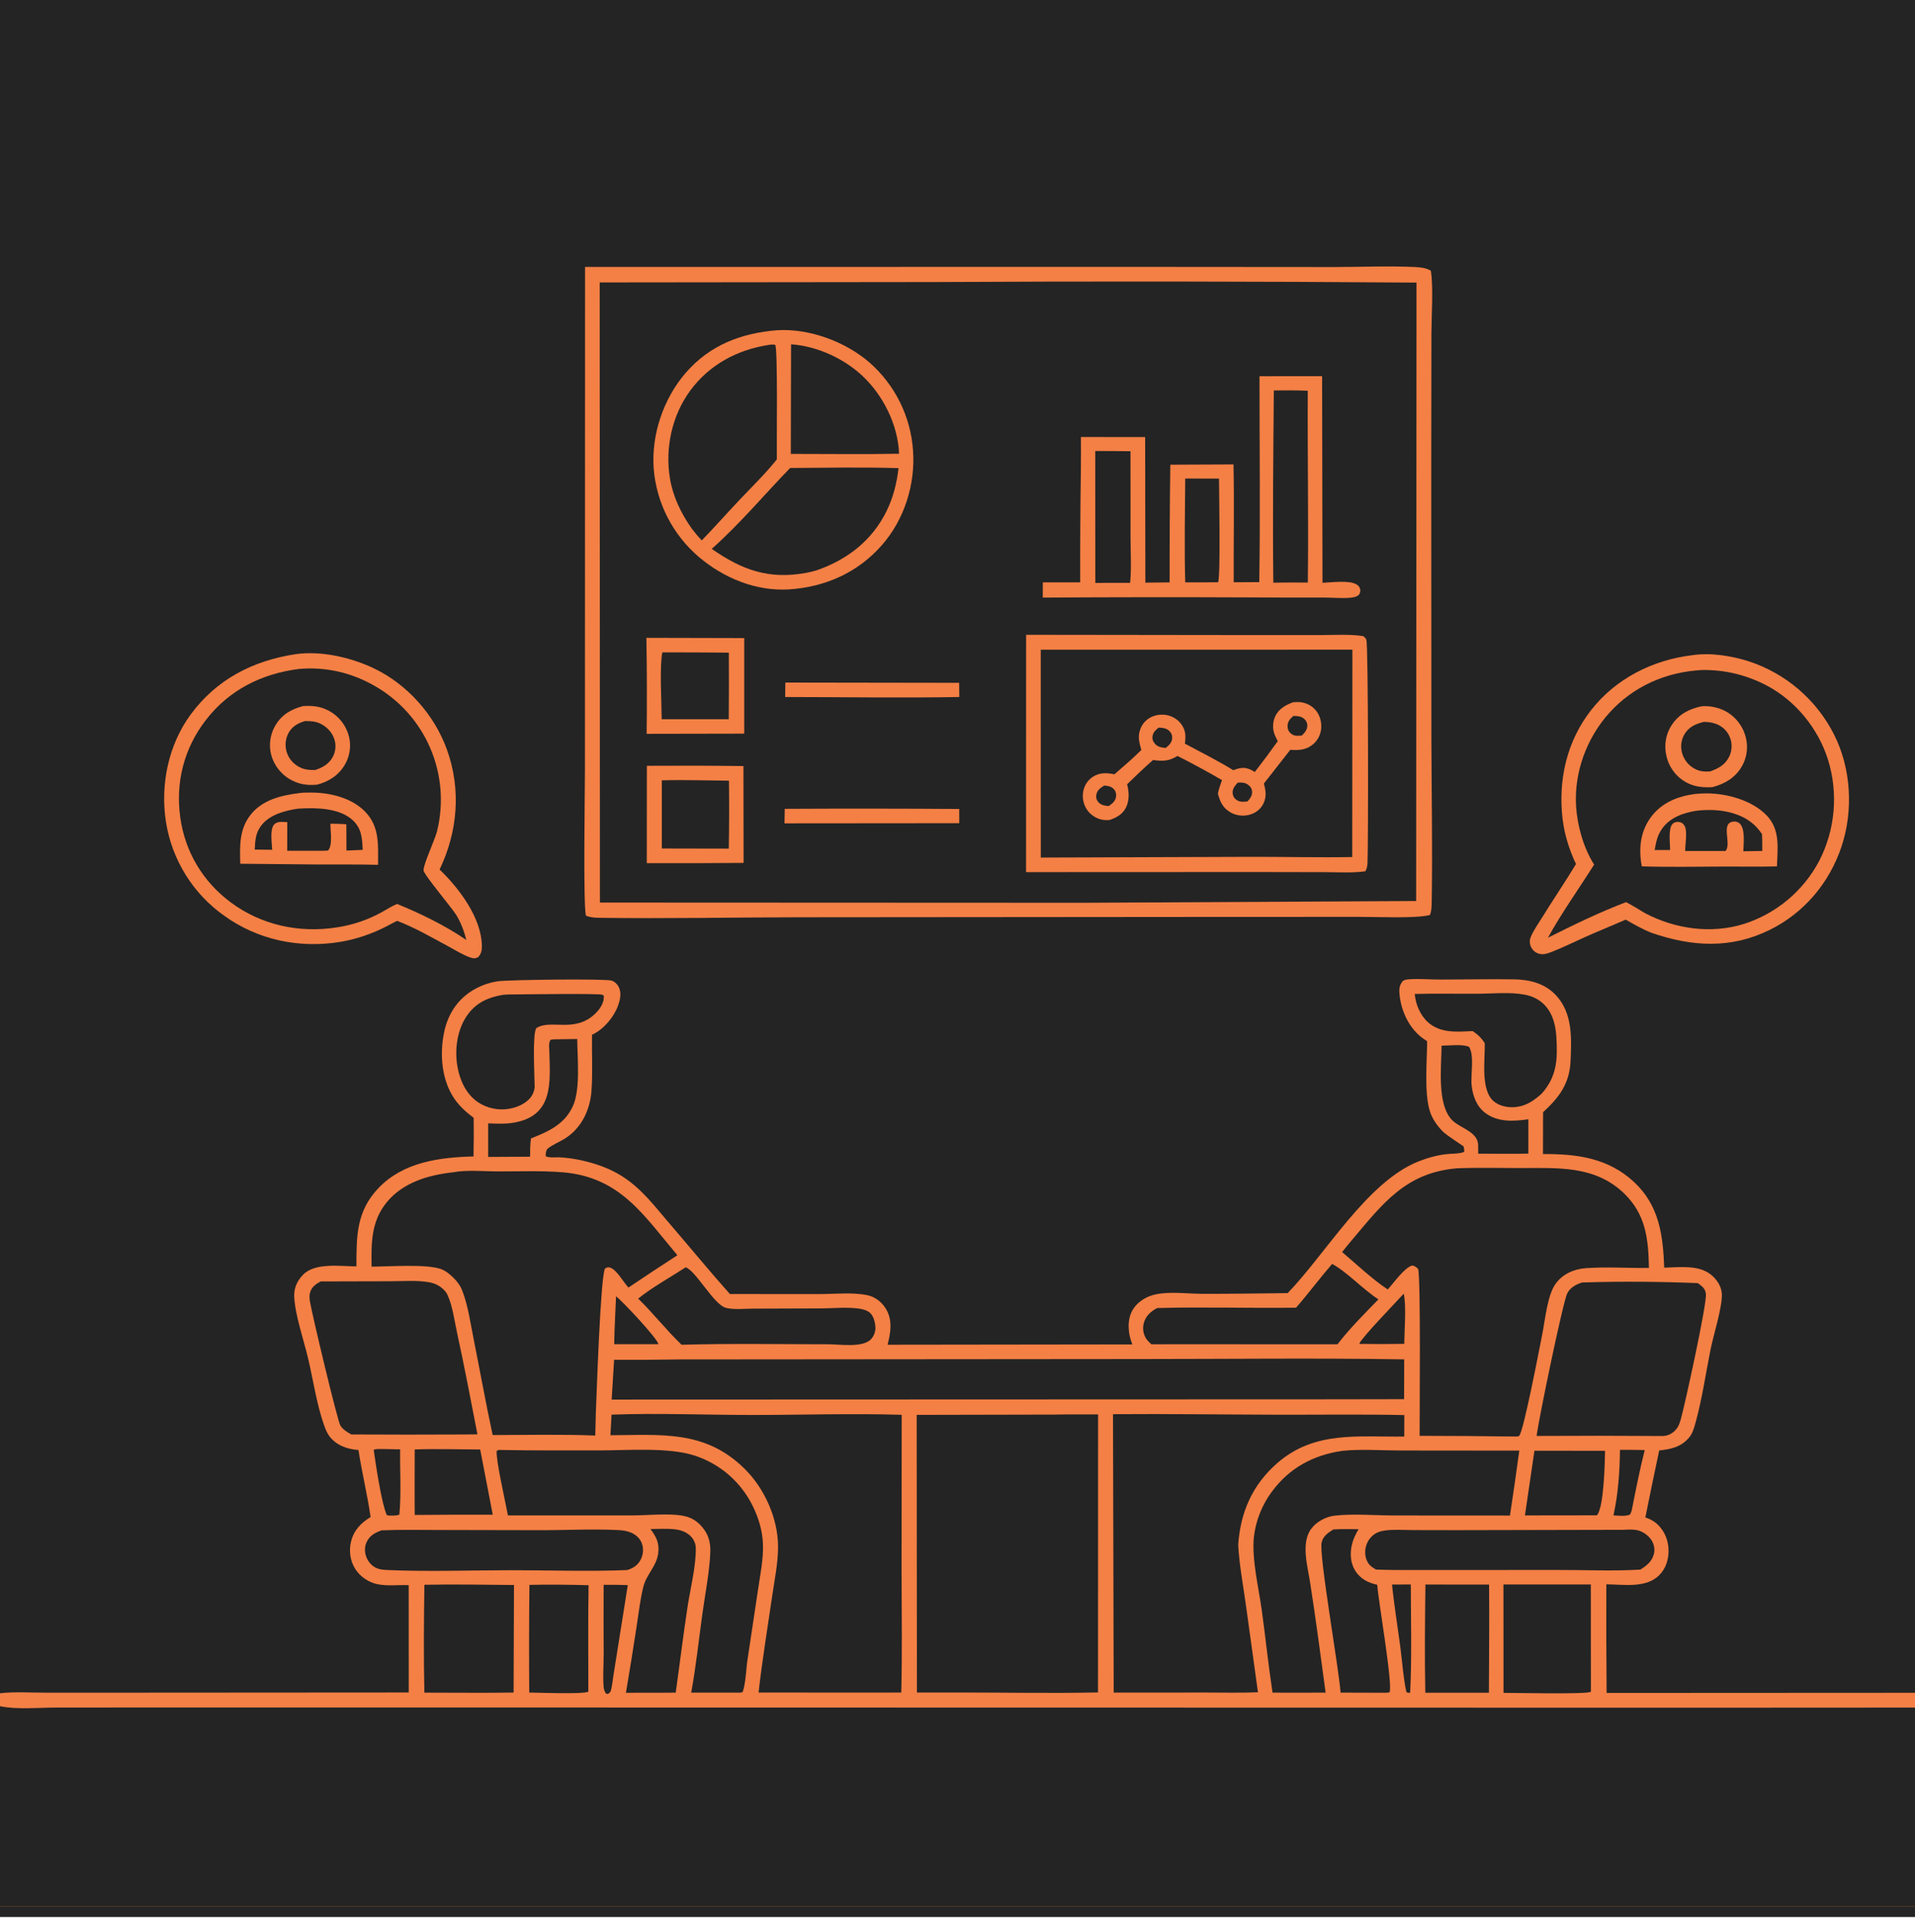 <svg width="115" height="116" viewBox="0 0 115 116" fill="none" xmlns="http://www.w3.org/2000/svg">
<g clip-path="url(#clip0_2_11008)">
<rect width="115" height="115.112" fill="#242424"/>
<path d="M101.633 39.342C102.723 39.178 103.981 39.381 105.021 39.712C105.158 39.757 105.295 39.805 105.429 39.857C105.564 39.909 105.698 39.964 105.83 40.022C105.962 40.08 106.093 40.141 106.222 40.206C106.352 40.271 106.479 40.338 106.605 40.409C106.731 40.48 106.855 40.554 106.977 40.631C107.099 40.708 107.22 40.788 107.338 40.871C107.456 40.954 107.572 41.04 107.686 41.129C107.801 41.218 107.912 41.309 108.022 41.403C108.131 41.497 108.239 41.594 108.343 41.694C108.448 41.793 108.55 41.895 108.65 42C108.75 42.104 108.847 42.211 108.941 42.32C109.036 42.43 109.128 42.541 109.217 42.655C109.306 42.769 109.392 42.885 109.475 43.003C109.558 43.121 109.638 43.241 109.716 43.363C109.793 43.485 109.867 43.609 109.939 43.735C110.01 43.86 110.078 43.988 110.143 44.117C111.166 46.138 111.303 48.669 110.594 50.813C109.87 53.001 108.35 54.815 106.275 55.838C103.922 56.997 101.592 56.846 99.175 56.013C98.634 55.798 98.13 55.509 97.626 55.221C96.832 55.571 96.025 55.895 95.232 56.248C94.541 56.555 93.854 56.9 93.149 57.173C92.861 57.284 92.581 57.364 92.29 57.22C92.265 57.208 92.242 57.194 92.219 57.179C92.196 57.165 92.174 57.149 92.153 57.132C92.132 57.115 92.112 57.097 92.092 57.078C92.073 57.059 92.055 57.039 92.038 57.018C92.021 56.997 92.005 56.975 91.99 56.952C91.975 56.929 91.962 56.906 91.95 56.881C91.938 56.857 91.927 56.832 91.917 56.807C91.908 56.781 91.9 56.756 91.893 56.729C91.856 56.584 91.858 56.434 91.914 56.294C92.085 55.866 92.388 55.449 92.63 55.057C93.288 53.992 93.995 52.956 94.642 51.883C94.242 51.046 93.949 50.109 93.838 49.186C93.557 46.84 94.089 44.498 95.564 42.623C97.056 40.727 99.265 39.625 101.633 39.342Z" fill="#F48045"/>
<path d="M102.222 40.232C103.584 40.214 104.875 40.527 106.085 41.159C107.825 42.069 109.19 43.749 109.776 45.618C109.815 45.743 109.85 45.869 109.883 45.995C109.916 46.122 109.945 46.249 109.972 46.378C109.998 46.506 110.022 46.634 110.042 46.764C110.062 46.893 110.079 47.023 110.093 47.153C110.107 47.283 110.118 47.413 110.125 47.544C110.133 47.674 110.137 47.805 110.138 47.936C110.139 48.066 110.137 48.197 110.132 48.328C110.127 48.459 110.119 48.589 110.107 48.719C110.096 48.85 110.081 48.98 110.063 49.109C110.045 49.239 110.024 49.368 110 49.497C109.976 49.625 109.949 49.753 109.919 49.88C109.888 50.008 109.855 50.134 109.818 50.26C109.782 50.385 109.742 50.51 109.7 50.634C109.657 50.757 109.612 50.88 109.563 51.001C109.515 51.123 109.463 51.243 109.409 51.362C109.355 51.481 109.297 51.599 109.237 51.715C109.178 51.826 109.117 51.935 109.052 52.043C108.988 52.151 108.921 52.257 108.852 52.362C108.782 52.466 108.71 52.569 108.636 52.67C108.562 52.772 108.485 52.871 108.406 52.968C108.326 53.066 108.245 53.161 108.161 53.255C108.077 53.348 107.991 53.44 107.903 53.529C107.815 53.618 107.725 53.706 107.632 53.791C107.54 53.876 107.445 53.958 107.349 54.039C107.253 54.119 107.154 54.197 107.054 54.273C106.954 54.349 106.852 54.422 106.748 54.493C106.645 54.564 106.539 54.632 106.432 54.698C106.325 54.763 106.217 54.826 106.107 54.887C105.997 54.947 105.885 55.005 105.772 55.06C105.66 55.115 105.545 55.167 105.43 55.217C105.315 55.267 105.198 55.313 105.081 55.358C104.963 55.401 104.844 55.443 104.725 55.481C102.754 56.093 100.604 55.786 98.795 54.838C98.417 54.608 98.041 54.377 97.65 54.171C96.063 54.774 94.475 55.546 92.959 56.307C93.726 54.894 94.854 53.311 95.73 51.917C95.093 50.907 94.723 49.605 94.648 48.417C94.52 46.383 95.282 44.314 96.642 42.806C98.093 41.198 100.078 40.34 102.222 40.232Z" fill="#242424"/>
<path d="M102.207 42.407C102.677 42.374 103.206 42.485 103.621 42.706C103.657 42.726 103.693 42.746 103.729 42.768C103.764 42.79 103.799 42.812 103.833 42.835C103.868 42.859 103.901 42.883 103.934 42.908C103.967 42.933 104 42.959 104.032 42.986C104.063 43.013 104.094 43.04 104.125 43.069C104.155 43.097 104.185 43.126 104.214 43.156C104.243 43.185 104.271 43.216 104.298 43.247C104.326 43.279 104.352 43.31 104.378 43.343C104.404 43.376 104.429 43.409 104.453 43.443C104.477 43.476 104.5 43.511 104.522 43.546C104.545 43.581 104.566 43.616 104.587 43.652C104.607 43.688 104.627 43.725 104.646 43.762C104.664 43.799 104.682 43.837 104.699 43.874C104.716 43.913 104.732 43.951 104.747 43.99C104.761 44.028 104.775 44.068 104.788 44.107C104.801 44.146 104.813 44.186 104.824 44.226C104.835 44.264 104.844 44.302 104.853 44.34C104.861 44.378 104.869 44.416 104.876 44.454C104.883 44.493 104.888 44.531 104.893 44.57C104.898 44.608 104.902 44.647 104.905 44.686C104.908 44.725 104.909 44.764 104.91 44.803C104.911 44.842 104.911 44.881 104.91 44.92C104.909 44.959 104.907 44.998 104.904 45.036C104.901 45.075 104.897 45.114 104.892 45.153C104.887 45.191 104.881 45.23 104.875 45.268C104.868 45.307 104.86 45.345 104.851 45.383C104.842 45.421 104.833 45.458 104.822 45.496C104.811 45.533 104.8 45.571 104.787 45.608C104.775 45.644 104.761 45.681 104.747 45.717C104.733 45.754 104.718 45.789 104.701 45.825C104.685 45.86 104.668 45.895 104.65 45.93C104.632 45.965 104.614 45.999 104.594 46.032C104.2 46.708 103.569 47.077 102.83 47.266C102.225 47.298 101.683 47.243 101.156 46.918C101.122 46.897 101.089 46.875 101.056 46.853C101.023 46.83 100.991 46.807 100.959 46.782C100.928 46.758 100.897 46.733 100.867 46.708C100.836 46.682 100.807 46.655 100.778 46.628C100.749 46.601 100.72 46.573 100.693 46.544C100.665 46.516 100.638 46.486 100.612 46.457C100.586 46.427 100.561 46.396 100.536 46.365C100.511 46.334 100.487 46.302 100.464 46.27C100.441 46.237 100.419 46.204 100.397 46.171C100.376 46.137 100.355 46.103 100.335 46.069C100.315 46.035 100.296 46 100.278 45.964C100.26 45.929 100.243 45.893 100.227 45.857C100.21 45.82 100.195 45.784 100.18 45.747C100.166 45.71 100.152 45.672 100.14 45.635C100.127 45.597 100.115 45.559 100.104 45.521C100.093 45.483 100.084 45.444 100.075 45.405C99.92 44.755 100.027 44.078 100.4 43.52C100.832 42.873 101.466 42.555 102.207 42.407Z" fill="#F48045"/>
<path d="M102.312 43.35C102.571 43.344 102.814 43.38 103.057 43.471C103.436 43.614 103.734 43.896 103.883 44.274C103.902 44.32 103.918 44.367 103.932 44.414C103.945 44.462 103.956 44.51 103.965 44.559C103.973 44.608 103.979 44.657 103.983 44.707C103.986 44.756 103.987 44.806 103.986 44.855C103.984 44.905 103.98 44.954 103.973 45.003C103.966 45.053 103.957 45.101 103.945 45.149C103.933 45.197 103.919 45.245 103.902 45.292C103.885 45.338 103.866 45.384 103.845 45.429C103.601 45.929 103.191 46.145 102.692 46.324C102.392 46.344 102.109 46.33 101.835 46.196C101.452 46.009 101.166 45.691 101.034 45.285C101.018 45.237 101.004 45.188 100.993 45.139C100.982 45.09 100.974 45.04 100.968 44.99C100.962 44.94 100.959 44.89 100.958 44.839C100.957 44.789 100.959 44.739 100.964 44.688C100.969 44.638 100.976 44.588 100.986 44.539C100.996 44.489 101.008 44.44 101.023 44.392C101.038 44.344 101.056 44.297 101.075 44.251C101.095 44.204 101.118 44.159 101.142 44.115C101.404 43.65 101.817 43.473 102.312 43.35Z" fill="#242424"/>
<path d="M101.772 47.678C102.012 47.654 102.249 47.639 102.489 47.64C103.727 47.646 105.235 48.06 106.111 48.984C106.917 49.834 106.746 50.953 106.71 52.025C105.674 52.052 104.633 52.033 103.596 52.034C101.931 52.039 100.258 52.076 98.595 52.023C98.588 51.989 98.581 51.955 98.576 51.921C98.403 50.908 98.517 49.904 99.15 49.056C99.792 48.196 100.743 47.819 101.772 47.678Z" fill="#F48045"/>
<path d="M101.89 48.681C102.509 48.615 103.14 48.617 103.75 48.751C104.61 48.94 105.325 49.339 105.812 50.09C105.832 50.424 105.825 50.763 105.829 51.098L104.692 51.118C104.699 50.674 104.816 49.814 104.492 49.468C104.394 49.364 104.264 49.323 104.125 49.332C103.284 49.386 104.005 50.647 103.626 51.099L101.199 51.099C101.195 50.723 101.347 49.895 101.162 49.59C101.084 49.462 100.998 49.387 100.847 49.361C100.711 49.337 100.553 49.368 100.451 49.464C100.164 49.734 100.294 50.666 100.296 51.04L99.365 51.043C99.449 50.571 99.53 50.155 99.816 49.755C100.303 49.075 101.1 48.805 101.89 48.681Z" fill="#242424"/>
<path d="M17.753 39.281C19.275 39.066 21.049 39.469 22.423 40.119C24.451 41.079 26.093 42.923 26.847 45.032C27.7 47.419 27.485 49.947 26.399 52.213C27.563 53.33 28.906 55.099 28.937 56.782C28.942 57.071 28.905 57.273 28.705 57.485C28.512 57.559 28.445 57.563 28.248 57.496C27.791 57.34 27.349 57.057 26.924 56.828C25.918 56.285 24.924 55.708 23.854 55.296C23.645 55.388 23.442 55.506 23.239 55.611C22.345 56.072 21.413 56.397 20.419 56.56C17.979 56.961 15.492 56.444 13.474 54.995C13.358 54.913 13.245 54.828 13.133 54.741C13.021 54.654 12.912 54.564 12.805 54.471C12.697 54.378 12.593 54.283 12.49 54.185C12.388 54.087 12.288 53.986 12.19 53.883C12.093 53.78 11.998 53.674 11.906 53.567C11.814 53.459 11.725 53.349 11.638 53.237C11.551 53.124 11.467 53.01 11.386 52.894C11.306 52.777 11.228 52.659 11.152 52.538C11.078 52.418 11.006 52.296 10.937 52.172C10.868 52.048 10.802 51.922 10.739 51.795C10.677 51.668 10.617 51.539 10.561 51.409C10.505 51.279 10.452 51.148 10.402 51.015C10.353 50.882 10.306 50.748 10.263 50.613C10.22 50.477 10.181 50.341 10.145 50.204C10.109 50.067 10.076 49.929 10.047 49.791C10.017 49.652 9.992 49.512 9.969 49.372C9.617 47.153 10.1 44.752 11.436 42.925C12.994 40.795 15.179 39.673 17.753 39.281Z" fill="#F48045"/>
<path d="M17.935 40.171C19.56 40.023 21.131 40.39 22.541 41.211C22.632 41.264 22.723 41.319 22.812 41.375C22.901 41.431 22.989 41.49 23.076 41.55C23.163 41.609 23.249 41.671 23.333 41.735C23.418 41.798 23.501 41.863 23.582 41.93C23.664 41.997 23.745 42.065 23.824 42.135C23.903 42.205 23.981 42.277 24.057 42.35C24.133 42.423 24.208 42.498 24.281 42.574C24.354 42.65 24.426 42.727 24.496 42.806C24.566 42.885 24.634 42.966 24.701 43.047C24.768 43.129 24.833 43.212 24.896 43.297C24.96 43.381 25.022 43.467 25.082 43.554C25.142 43.641 25.2 43.729 25.256 43.818C25.313 43.907 25.367 43.998 25.42 44.089C25.473 44.18 25.524 44.273 25.573 44.366C25.622 44.46 25.669 44.554 25.715 44.65C25.76 44.745 25.803 44.841 25.845 44.938C25.886 45.036 25.926 45.134 25.963 45.232C26.001 45.331 26.036 45.431 26.07 45.531C26.103 45.631 26.135 45.732 26.164 45.833C26.193 45.934 26.221 46.036 26.246 46.139C26.271 46.242 26.295 46.344 26.316 46.448C26.337 46.551 26.356 46.655 26.373 46.759C26.39 46.864 26.405 46.968 26.418 47.073C26.43 47.178 26.441 47.283 26.45 47.388C26.458 47.493 26.464 47.599 26.469 47.704C26.473 47.81 26.475 47.915 26.475 48.021C26.475 48.127 26.473 48.232 26.469 48.338C26.465 48.443 26.458 48.549 26.45 48.654C26.441 48.759 26.431 48.864 26.418 48.969C26.405 49.074 26.391 49.178 26.374 49.283C26.357 49.387 26.338 49.491 26.317 49.594C26.296 49.698 26.273 49.801 26.247 49.903C26.112 50.451 25.427 51.878 25.434 52.265C25.437 52.502 27.165 54.551 27.402 54.946C27.694 55.431 27.864 55.901 28.007 56.446C26.76 55.589 25.247 54.848 23.845 54.28C23.533 54.412 23.246 54.589 22.954 54.759C22.741 54.878 22.523 54.987 22.301 55.085C22.078 55.184 21.851 55.273 21.62 55.351C21.39 55.429 21.156 55.496 20.919 55.553C20.682 55.61 20.443 55.656 20.202 55.691C17.955 56.041 15.682 55.546 13.85 54.181C12.183 52.938 11.115 51.155 10.827 49.098C10.531 46.989 11.043 44.954 12.344 43.26C13.739 41.441 15.686 40.462 17.935 40.171Z" fill="#242424"/>
<path d="M18.184 42.402C18.703 42.363 19.164 42.4 19.642 42.628C19.68 42.645 19.717 42.664 19.754 42.684C19.79 42.704 19.826 42.724 19.862 42.746C19.898 42.768 19.933 42.79 19.967 42.813C20.002 42.837 20.035 42.861 20.069 42.886C20.102 42.911 20.134 42.938 20.166 42.964C20.198 42.991 20.229 43.019 20.26 43.047C20.29 43.076 20.32 43.105 20.349 43.135C20.378 43.165 20.406 43.196 20.433 43.227C20.46 43.258 20.487 43.29 20.513 43.323C20.538 43.356 20.563 43.389 20.587 43.423C20.611 43.458 20.634 43.492 20.656 43.528C20.678 43.563 20.7 43.599 20.72 43.635C20.741 43.671 20.76 43.708 20.778 43.745C20.797 43.783 20.814 43.821 20.831 43.859C20.847 43.897 20.863 43.936 20.877 43.975C20.892 44.014 20.905 44.053 20.918 44.093C20.929 44.13 20.94 44.168 20.95 44.206C20.959 44.243 20.968 44.282 20.976 44.32C20.984 44.358 20.991 44.397 20.996 44.435C21.002 44.474 21.007 44.513 21.011 44.552C21.014 44.59 21.017 44.629 21.019 44.668C21.021 44.708 21.021 44.747 21.021 44.786C21.021 44.825 21.02 44.864 21.017 44.903C21.015 44.942 21.012 44.981 21.007 45.02C21.003 45.058 20.998 45.097 20.991 45.136C20.985 45.174 20.978 45.213 20.969 45.251C20.961 45.289 20.952 45.327 20.941 45.364C20.931 45.402 20.92 45.44 20.908 45.477C20.895 45.514 20.882 45.551 20.868 45.587C20.854 45.623 20.839 45.66 20.823 45.695C20.807 45.731 20.79 45.766 20.772 45.801C20.754 45.836 20.736 45.87 20.716 45.904C20.345 46.552 19.745 46.939 19.034 47.119C18.508 47.165 18.028 47.112 17.552 46.871C17.515 46.853 17.478 46.833 17.441 46.812C17.404 46.791 17.369 46.77 17.333 46.747C17.298 46.724 17.263 46.701 17.229 46.677C17.194 46.652 17.161 46.627 17.128 46.601C17.095 46.575 17.063 46.548 17.031 46.52C17 46.492 16.969 46.464 16.939 46.434C16.909 46.405 16.879 46.375 16.851 46.344C16.822 46.313 16.794 46.282 16.767 46.249C16.741 46.217 16.715 46.184 16.689 46.15C16.664 46.117 16.64 46.083 16.616 46.047C16.593 46.013 16.57 45.977 16.549 45.941C16.527 45.905 16.506 45.868 16.487 45.831C16.467 45.794 16.448 45.757 16.43 45.719C16.413 45.681 16.396 45.642 16.38 45.603C16.364 45.564 16.349 45.525 16.335 45.485C16.322 45.445 16.309 45.405 16.297 45.365C16.287 45.327 16.277 45.289 16.269 45.251C16.26 45.213 16.253 45.175 16.246 45.136C16.239 45.098 16.234 45.059 16.229 45.02C16.225 44.981 16.221 44.942 16.218 44.903C16.216 44.864 16.214 44.825 16.213 44.786C16.213 44.747 16.213 44.708 16.214 44.669C16.215 44.63 16.218 44.591 16.221 44.552C16.224 44.513 16.229 44.474 16.234 44.435C16.239 44.397 16.245 44.358 16.252 44.32C16.259 44.281 16.268 44.243 16.277 44.205C16.286 44.167 16.296 44.129 16.307 44.092C16.318 44.054 16.33 44.017 16.343 43.98C16.356 43.943 16.369 43.907 16.384 43.87C16.399 43.834 16.415 43.798 16.431 43.763C16.448 43.727 16.465 43.693 16.483 43.658C16.502 43.623 16.521 43.589 16.541 43.556C16.921 42.908 17.483 42.593 18.184 42.402Z" fill="#F48045"/>
<path d="M18.322 43.298C18.634 43.298 18.931 43.31 19.218 43.443C19.625 43.631 19.948 43.975 20.084 44.405C20.097 44.448 20.108 44.491 20.117 44.535C20.126 44.579 20.133 44.623 20.138 44.667C20.142 44.712 20.145 44.757 20.145 44.801C20.145 44.846 20.143 44.891 20.139 44.935C20.135 44.98 20.129 45.024 20.12 45.068C20.112 45.112 20.101 45.155 20.088 45.198C20.076 45.241 20.061 45.283 20.044 45.324C20.027 45.366 20.008 45.406 19.987 45.446C19.763 45.871 19.366 46.097 18.924 46.238C18.615 46.246 18.33 46.224 18.045 46.094C17.677 45.927 17.374 45.608 17.238 45.226C17.22 45.178 17.206 45.129 17.193 45.079C17.181 45.029 17.171 44.979 17.164 44.929C17.157 44.878 17.152 44.827 17.151 44.776C17.148 44.725 17.149 44.674 17.152 44.623C17.156 44.572 17.162 44.521 17.17 44.471C17.179 44.42 17.19 44.371 17.203 44.321C17.217 44.272 17.233 44.224 17.252 44.176C17.27 44.128 17.291 44.082 17.315 44.036C17.53 43.625 17.89 43.419 18.322 43.298Z" fill="#242424"/>
<path d="M17.992 47.62C18.207 47.588 18.446 47.593 18.664 47.592C19.801 47.589 21.113 47.899 21.929 48.741C22.815 49.656 22.7 50.763 22.704 51.931C21.541 51.899 20.374 51.915 19.21 51.911L14.428 51.866C14.404 50.822 14.353 49.83 15.03 48.95C15.746 48.021 16.891 47.759 17.992 47.62Z" fill="#F48045"/>
<path d="M17.839 48.565C17.891 48.56 17.944 48.556 17.996 48.553C19.01 48.494 20.403 48.517 21.192 49.261C21.725 49.764 21.75 50.349 21.78 51.033L20.806 51.074L20.799 49.498C20.483 49.468 20.163 49.468 19.845 49.46C19.831 49.911 19.997 50.728 19.7 51.073L19.388 51.087L17.247 51.087L17.252 49.368C16.99 49.36 16.641 49.294 16.452 49.521C16.193 49.83 16.332 50.644 16.345 51.026L15.297 51.016C15.323 50.486 15.342 50.035 15.674 49.59C16.166 48.932 17.064 48.687 17.839 48.565Z" fill="#242424"/>
<path d="M35.133 16.029L69.415 16.027L80.02 16.035C81.659 16.037 83.328 15.956 84.962 16.034C85.294 16.05 85.637 16.081 85.926 16.256C86.083 17.259 85.964 18.936 85.96 20.02L85.95 28.009L85.958 44.366C85.967 47.651 86.033 50.949 85.976 54.232C85.972 54.48 85.962 54.709 85.873 54.944C85.031 55.163 82.691 55.053 81.681 55.056L71.683 55.06L47.872 55.08C43.924 55.087 39.964 55.168 36.017 55.112C35.734 55.108 35.455 55.094 35.19 54.984C35.013 54.482 35.128 47.332 35.127 46.251L35.133 16.029Z" fill="#F48045"/>
<path d="M55.989 16.937C65.681 16.885 75.373 16.895 85.064 16.969L85.043 54.104L65.089 54.21L36.027 54.197L36.013 16.959L55.989 16.937Z" fill="#242424"/>
<path d="M47.161 40.986L57.6 41.002L57.608 41.854C54.126 41.914 50.634 41.858 47.151 41.854L47.161 40.986Z" fill="#F48045"/>
<path d="M47.126 48.569C50.618 48.551 54.111 48.553 57.604 48.577L57.606 49.431L47.111 49.44L47.126 48.569Z" fill="#F48045"/>
<path d="M38.818 38.301L44.692 38.315L44.692 44.053L38.833 44.064C38.855 42.143 38.85 40.222 38.818 38.301Z" fill="#F48045"/>
<path d="M39.774 39.173C41.106 39.172 42.438 39.177 43.769 39.19C43.777 40.523 43.775 41.855 43.764 43.188L39.736 43.187C39.73 42.187 39.602 40.05 39.774 39.173Z" fill="#242424"/>
<path d="M38.846 45.984C40.779 45.971 42.712 45.976 44.645 46L44.654 51.815C42.716 51.831 40.778 51.836 38.841 51.83L38.846 45.984Z" fill="#F48045"/>
<path d="M39.744 46.858C41.082 46.819 42.437 46.866 43.776 46.879C43.793 48.238 43.79 49.598 43.766 50.958L39.744 50.95L39.744 46.858Z" fill="#242424"/>
<path d="M75.636 22.591L79.395 22.589L79.419 34.995C79.946 34.978 81.01 34.823 81.465 35.095C81.591 35.17 81.665 35.269 81.688 35.417C81.7 35.491 81.664 35.646 81.618 35.7C81.487 35.851 81.241 35.882 81.052 35.896C80.531 35.935 79.971 35.88 79.446 35.882C78.024 35.887 76.602 35.885 75.18 35.873C70.993 35.854 66.806 35.857 62.62 35.884L62.625 34.97L64.869 34.97C64.862 32.769 64.875 30.567 64.907 28.366C64.919 27.659 64.911 26.95 64.912 26.242L68.768 26.245L68.781 34.988L70.239 34.972C70.234 32.616 70.248 30.26 70.281 27.904L74.075 27.887C74.121 30.244 74.077 32.608 74.087 34.965L75.622 34.955C75.687 30.837 75.637 26.71 75.636 22.591Z" fill="#F48045"/>
<path d="M71.175 28.734L73.203 28.739C73.205 29.491 73.306 34.707 73.144 34.967L71.176 34.969C71.119 32.897 71.162 30.807 71.175 28.734Z" fill="#242424"/>
<path d="M65.772 27.081C66.478 27.081 67.183 27.086 67.888 27.095L67.891 32.293C67.891 33.181 67.956 34.118 67.866 34.999L65.776 35.002L65.772 27.081Z" fill="#242424"/>
<path d="M76.497 23.445C77.177 23.438 77.855 23.431 78.535 23.465C78.513 27.303 78.585 31.143 78.538 34.981C77.848 34.976 77.157 34.979 76.466 34.989C76.423 31.145 76.463 27.289 76.497 23.445Z" fill="#242424"/>
<path d="M46.676 19.83C48.605 19.713 50.755 20.511 52.211 21.764C52.305 21.847 52.398 21.933 52.489 22.02C52.58 22.108 52.668 22.198 52.755 22.29C52.841 22.382 52.925 22.476 53.007 22.572C53.089 22.668 53.168 22.767 53.245 22.867C53.322 22.967 53.396 23.069 53.468 23.172C53.54 23.276 53.609 23.381 53.676 23.488C53.743 23.596 53.807 23.704 53.869 23.814C53.93 23.925 53.989 24.037 54.045 24.15C54.101 24.263 54.154 24.377 54.204 24.493C54.255 24.609 54.302 24.726 54.347 24.844C54.392 24.962 54.433 25.081 54.472 25.201C54.511 25.321 54.547 25.442 54.58 25.564C54.612 25.686 54.642 25.808 54.669 25.932C54.696 26.055 54.72 26.179 54.741 26.303C54.762 26.428 54.779 26.553 54.794 26.678C54.809 26.803 54.82 26.929 54.829 27.055C54.976 29.086 54.306 31.199 52.96 32.734C51.51 34.387 49.561 35.246 47.392 35.392C45.395 35.514 43.458 34.712 41.955 33.434C41.859 33.351 41.764 33.266 41.672 33.179C41.579 33.092 41.489 33.002 41.401 32.91C41.313 32.819 41.227 32.725 41.144 32.629C41.06 32.533 40.979 32.435 40.901 32.335C40.822 32.235 40.746 32.134 40.672 32.03C40.598 31.926 40.527 31.821 40.459 31.714C40.39 31.607 40.325 31.498 40.261 31.388C40.198 31.277 40.138 31.166 40.08 31.052C40.022 30.939 39.967 30.825 39.915 30.709C39.863 30.593 39.814 30.476 39.767 30.357C39.721 30.239 39.678 30.119 39.637 29.999C39.597 29.878 39.559 29.757 39.524 29.635C39.49 29.512 39.458 29.389 39.43 29.265C39.401 29.141 39.376 29.017 39.353 28.892C39.331 28.767 39.312 28.641 39.295 28.515C39.279 28.389 39.266 28.262 39.256 28.136C39.108 26.098 39.842 23.934 41.178 22.39C42.623 20.72 44.519 19.997 46.676 19.83Z" fill="#F48045"/>
<path d="M47.505 20.675C49.038 20.778 50.65 21.509 51.771 22.552C53.033 23.727 53.926 25.509 53.991 27.245C51.826 27.288 49.655 27.254 47.49 27.256L47.505 20.675Z" fill="#242424"/>
<path d="M47.449 28.102C49.614 28.087 51.795 28.045 53.959 28.11C53.858 28.99 53.646 29.852 53.259 30.651C52.388 32.449 50.894 33.605 49.031 34.251C48.833 34.305 48.634 34.359 48.432 34.396C46.178 34.811 44.567 34.234 42.742 32.957C44.423 31.469 45.886 29.713 47.449 28.102Z" fill="#242424"/>
<path d="M46.159 20.712C46.31 20.689 46.408 20.677 46.56 20.709C46.713 21.12 46.635 26.551 46.651 27.584C45.966 28.446 45.165 29.22 44.409 30.019C43.648 30.823 42.914 31.655 42.143 32.449C41.916 32.217 41.721 31.977 41.526 31.719C40.895 30.821 40.408 29.81 40.23 28.721C39.933 26.91 40.349 24.965 41.433 23.478C42.576 21.91 44.263 21.003 46.159 20.712Z" fill="#242424"/>
<path d="M61.62 38.118L75.456 38.135L79.39 38.133C80.2 38.133 81.07 38.072 81.87 38.199C81.952 38.267 82.009 38.316 82.052 38.416C82.175 38.703 82.172 50.64 82.123 51.797C82.115 52.002 82.088 52.134 81.996 52.318C81.21 52.43 80.374 52.373 79.58 52.371L75.486 52.363L61.617 52.369L61.62 38.118Z" fill="#F48045"/>
<path d="M62.499 39.015L81.214 39.012L81.205 51.464C79.182 51.5 77.148 51.447 75.124 51.451L62.502 51.495L62.499 39.015Z" fill="#242424"/>
<path d="M77.664 42.165C77.745 42.16 77.825 42.157 77.905 42.155C78.31 42.151 78.683 42.299 78.963 42.595C79.24 42.888 79.367 43.302 79.343 43.7C79.341 43.746 79.336 43.793 79.329 43.839C79.322 43.884 79.313 43.93 79.301 43.975C79.29 44.02 79.276 44.064 79.26 44.108C79.244 44.151 79.226 44.194 79.206 44.236C79.185 44.278 79.163 44.318 79.139 44.358C79.115 44.398 79.088 44.436 79.06 44.473C79.032 44.51 79.002 44.545 78.971 44.579C78.939 44.613 78.906 44.645 78.871 44.676C78.465 45.034 77.997 45.062 77.483 45.026L75.898 47.052C76.014 47.469 76.069 47.84 75.874 48.244C75.713 48.58 75.42 48.812 75.064 48.916C74.673 49.029 74.233 48.983 73.881 48.775C73.426 48.506 73.264 48.135 73.137 47.646C73.197 47.367 73.286 47.11 73.384 46.844C72.507 46.333 71.617 45.85 70.711 45.393C70.194 45.71 69.827 45.718 69.246 45.635C68.708 46.103 68.198 46.597 67.686 47.094C67.807 47.552 67.832 48.081 67.606 48.513C67.397 48.913 67.036 49.098 66.627 49.241C66.525 49.245 66.421 49.249 66.319 49.241C65.933 49.208 65.553 48.989 65.32 48.682C65.289 48.642 65.261 48.6 65.235 48.557C65.209 48.513 65.186 48.469 65.164 48.423C65.143 48.377 65.124 48.33 65.107 48.282C65.09 48.235 65.076 48.186 65.065 48.137C65.053 48.088 65.044 48.038 65.037 47.988C65.031 47.938 65.027 47.887 65.025 47.837C65.024 47.786 65.025 47.736 65.029 47.685C65.033 47.635 65.039 47.585 65.048 47.535C65.056 47.49 65.066 47.446 65.078 47.403C65.089 47.359 65.103 47.316 65.12 47.274C65.136 47.232 65.155 47.191 65.175 47.15C65.196 47.11 65.218 47.071 65.243 47.033C65.267 46.995 65.294 46.958 65.322 46.923C65.35 46.888 65.38 46.854 65.412 46.822C65.444 46.79 65.477 46.759 65.512 46.73C65.547 46.702 65.583 46.675 65.621 46.65C66.034 46.38 66.459 46.399 66.923 46.495C67.473 46.018 68.025 45.547 68.541 45.034C68.463 44.763 68.374 44.465 68.393 44.182C68.418 43.818 68.582 43.467 68.863 43.233C69.157 42.988 69.543 42.885 69.921 42.919C70.314 42.955 70.688 43.15 70.926 43.467C71.212 43.847 71.215 44.2 71.156 44.655C72.126 45.175 73.123 45.67 74.059 46.248C74.178 46.204 74.299 46.159 74.424 46.135C74.795 46.062 75.041 46.162 75.352 46.357C75.825 45.751 76.284 45.134 76.731 44.508C76.658 44.359 76.577 44.205 76.523 44.048C76.408 43.718 76.434 43.308 76.589 42.995C76.81 42.546 77.213 42.33 77.664 42.165Z" fill="#F48045"/>
<path d="M74.332 46.995C74.546 46.985 74.731 46.979 74.919 47.102C75.067 47.199 75.175 47.34 75.189 47.522C75.209 47.779 75.076 47.949 74.911 48.125C74.649 48.151 74.426 48.178 74.207 47.997C74.081 47.892 74.032 47.769 74.022 47.609C74.007 47.357 74.172 47.166 74.332 46.995Z" fill="#242424"/>
<path d="M69.582 43.69C69.845 43.705 70.082 43.724 70.266 43.94C70.374 44.067 70.404 44.205 70.388 44.368C70.364 44.608 70.177 44.774 70 44.914C69.984 44.913 69.968 44.912 69.952 44.91C69.926 44.907 69.9 44.903 69.873 44.899C69.659 44.871 69.496 44.821 69.35 44.652C69.236 44.521 69.181 44.365 69.214 44.189C69.26 43.954 69.404 43.829 69.582 43.69Z" fill="#242424"/>
<path d="M77.671 42.988C77.931 42.996 78.155 43.002 78.351 43.195C78.456 43.3 78.514 43.432 78.508 43.581C78.498 43.838 78.349 43.995 78.178 44.167C78.157 44.169 78.137 44.172 78.117 44.174C77.878 44.194 77.684 44.198 77.498 44.022C77.357 43.889 77.311 43.746 77.322 43.556C77.336 43.3 77.494 43.149 77.671 42.988Z" fill="#242424"/>
<path d="M66.308 47.17C66.556 47.187 66.783 47.229 66.936 47.446C67.026 47.573 67.048 47.738 67.013 47.887C66.953 48.139 66.782 48.261 66.583 48.401C66.567 48.4 66.551 48.4 66.535 48.399C66.292 48.38 66.055 48.318 65.909 48.104C65.824 47.98 65.81 47.836 65.844 47.692C65.907 47.421 66.092 47.314 66.308 47.17Z" fill="#242424"/>
<path d="M85.703 62.523C85.567 62.436 85.433 62.346 85.309 62.244C84.541 61.61 84.1 60.585 84.036 59.599C84.017 59.316 84.067 59.115 84.25 58.9C84.391 58.817 84.514 58.809 84.674 58.8C85.3 58.764 85.946 58.823 86.575 58.821C88.019 58.817 89.465 58.787 90.908 58.807C91.853 58.821 92.77 59.045 93.439 59.763C94.444 60.84 94.376 62.339 94.316 63.709C94.257 65.06 93.631 65.906 92.665 66.785L92.659 69.298C94.696 69.284 96.58 69.533 98.136 70.985C99.638 72.387 99.869 74.171 99.94 76.12C100.835 76.1 101.987 75.939 102.735 76.531C103.08 76.805 103.357 77.205 103.398 77.652C103.464 78.374 102.903 80.155 102.742 80.943C102.442 82.409 102.229 83.942 101.834 85.383C101.748 85.698 101.654 86.058 101.443 86.311C100.964 86.887 100.344 87.025 99.639 87.096C99.354 88.434 99.077 89.774 98.808 91.116C99.087 91.213 99.338 91.343 99.552 91.549C99.977 91.958 100.192 92.512 100.2 93.097C100.207 93.659 100.032 94.207 99.622 94.605C98.821 95.38 97.491 95.141 96.464 95.135C96.455 97.31 96.461 99.484 96.481 101.658L121.107 101.645V102.574V114.48H0V102.453V101.676C0.858 101.576 1.775 101.64 2.641 101.64L7.618 101.641L24.546 101.63L24.543 95.184C23.934 95.162 23.275 95.248 22.676 95.129C22.139 95.022 21.629 94.676 21.335 94.215C21.027 93.732 20.946 93.122 21.081 92.57C21.25 91.882 21.672 91.452 22.255 91.095C22.063 89.742 21.729 88.419 21.527 87.069C20.973 87.027 20.455 86.884 20.027 86.509C19.721 86.24 19.583 85.93 19.451 85.553C19.013 84.297 18.812 82.886 18.507 81.587C18.237 80.436 17.726 79.003 17.668 77.857C17.643 77.356 17.851 76.898 18.199 76.544C18.931 75.801 20.438 76.04 21.404 76.044C21.407 74.235 21.395 72.746 22.717 71.353C24.205 69.782 26.385 69.494 28.436 69.442C28.454 68.669 28.457 67.896 28.445 67.122C27.997 66.786 27.597 66.433 27.28 65.966C26.515 64.837 26.398 63.303 26.668 61.995C26.883 60.955 27.419 60.082 28.323 59.506C28.441 59.432 28.563 59.364 28.688 59.302C28.813 59.24 28.94 59.184 29.071 59.136C29.202 59.087 29.335 59.045 29.47 59.01C29.605 58.975 29.741 58.947 29.879 58.926C30.512 58.828 36.343 58.764 36.726 58.882C36.921 58.942 37.085 59.114 37.17 59.297C37.33 59.643 37.236 60.048 37.113 60.39C36.869 61.066 36.264 61.792 35.608 62.107C35.589 62.116 35.571 62.124 35.552 62.133C35.532 63.255 35.603 64.4 35.518 65.519C35.431 66.667 34.907 67.763 33.902 68.383C33.554 68.597 33.165 68.734 32.853 69.002C32.781 69.164 32.769 69.253 32.771 69.425C32.962 69.54 33.363 69.484 33.588 69.495C34.334 69.531 35.092 69.687 35.802 69.914C37.999 70.617 38.896 71.949 40.33 73.615C41.499 74.974 42.639 76.368 43.833 77.704L49.225 77.706C50.136 77.706 51.196 77.589 52.084 77.773C52.548 77.869 52.938 78.17 53.188 78.571C53.614 79.257 53.491 80.013 53.301 80.748L68 80.729C67.865 80.392 67.791 80.08 67.779 79.716C67.762 79.193 67.892 78.719 68.263 78.337C68.574 78.016 68.989 77.808 69.425 77.719C70.3 77.542 71.342 77.69 72.238 77.692C73.934 77.695 75.632 77.667 77.328 77.649C79.61 75.291 82.082 70.993 85.149 69.755C85.678 69.541 86.273 69.371 86.842 69.306C87.198 69.265 87.581 69.294 87.921 69.175C87.926 69.141 87.935 69.106 87.935 69.072C87.935 69.065 87.903 68.862 87.897 68.849C87.878 68.811 86.874 68.176 86.652 67.952C86.319 67.618 86.016 67.194 85.872 66.742C85.518 65.627 85.696 63.743 85.703 62.523Z" fill="#F48045"/>
<path d="M36.995 77.837C37.364 78.118 39.487 80.373 39.539 80.716L36.886 80.715C36.896 79.757 36.958 78.794 36.995 77.837Z" fill="#242424"/>
<path d="M84.298 77.682C84.461 78.415 84.338 79.882 84.328 80.694C83.434 80.711 82.539 80.713 81.645 80.698L81.639 80.666C81.811 80.28 83.84 78.188 84.298 77.682Z" fill="#242424"/>
<path d="M83.595 95.146L84.722 95.144C84.725 97.301 84.788 99.483 84.684 101.638C84.558 101.649 84.558 101.675 84.453 101.592C84.266 100.726 84.211 99.808 84.096 98.929C83.932 97.669 83.721 96.409 83.595 95.146Z" fill="#242424"/>
<path d="M97.283 87.06C97.778 87.057 98.274 87.061 98.769 87.072C98.466 88.27 98.23 89.484 97.988 90.696C97.961 90.798 97.935 90.856 97.885 90.947C97.59 91.067 97.207 91.009 96.892 90.997C97.176 89.701 97.268 88.383 97.283 87.06Z" fill="#242424"/>
<path d="M22.973 87.01L24.029 87.032C24.012 88.324 24.103 89.664 23.983 90.948C23.796 91.028 23.549 91.004 23.346 91.006L23.225 90.976C22.901 90.223 22.57 87.963 22.442 87.062C22.59 86.991 22.807 87.013 22.973 87.01Z" fill="#242424"/>
<path d="M36.252 95.165C36.735 95.157 37.217 95.169 37.7 95.181L36.821 100.716C36.791 100.928 36.767 101.146 36.724 101.356C36.683 101.551 36.672 101.609 36.506 101.721L36.385 101.691C36.3 101.554 36.264 101.448 36.25 101.286C36.193 100.633 36.253 99.961 36.254 99.305C36.244 97.925 36.243 96.545 36.252 95.165Z" fill="#242424"/>
<path d="M33.223 62.411L34.664 62.391C34.673 63.518 34.862 65.364 34.421 66.378C33.931 67.505 32.951 67.938 31.889 68.359C31.829 68.722 31.837 69.09 31.833 69.457L30.72 69.464L29.317 69.471L29.316 67.453C29.829 67.476 30.357 67.501 30.864 67.412C33.234 66.998 33.041 65.035 32.99 63.154C32.984 62.931 32.927 62.631 33.06 62.439L33.223 62.411Z" fill="#242424"/>
<path d="M86.57 62.792C87.031 62.786 87.81 62.685 88.224 62.862C88.556 63.425 88.302 64.518 88.376 65.188C88.446 65.811 88.673 66.439 89.191 66.828C89.948 67.397 90.9 67.337 91.782 67.209L91.782 69.272C90.78 69.297 89.772 69.275 88.769 69.275C88.772 69.097 88.77 68.919 88.765 68.74C88.733 67.959 87.697 67.746 87.222 67.28C86.274 66.349 86.561 64.046 86.57 62.792Z" fill="#242424"/>
<path d="M24.905 87.036C26.21 86.993 27.531 87.034 28.837 87.04L29.591 90.953C28.029 90.949 26.468 90.955 24.906 90.969C24.892 89.659 24.905 88.346 24.905 87.036Z" fill="#242424"/>
<path d="M92.146 87.113L96.387 87.119C96.373 87.842 96.321 90.508 95.899 90.991L91.576 90.997L92.146 87.113Z" fill="#242424"/>
<path d="M31.793 95.168C32.972 95.139 34.166 95.157 35.345 95.188C35.307 97.316 35.335 99.45 35.33 101.579C35.058 101.746 32.294 101.638 31.782 101.634C31.766 99.479 31.769 97.323 31.793 95.168Z" fill="#242424"/>
<path d="M85.6 95.147L89.422 95.15C89.445 97.314 89.416 99.481 89.412 101.646H85.594C85.546 99.485 85.574 97.309 85.6 95.147Z" fill="#242424"/>
<path d="M80.069 91.84C80.571 91.805 81.082 91.823 81.586 91.825C81.41 92.116 81.263 92.42 81.185 92.753C81.059 93.286 81.094 93.875 81.401 94.344C81.717 94.825 82.165 95.041 82.707 95.163C82.771 96.129 83.655 101.166 83.445 101.62L83.276 101.646L80.503 101.638C80.409 100.203 79.187 93.342 79.368 92.612C79.463 92.232 79.753 92.036 80.069 91.84Z" fill="#242424"/>
<path d="M39.064 91.815C39.544 91.814 40.058 91.776 40.535 91.832C40.933 91.878 41.327 92.031 41.575 92.359C41.608 92.402 41.637 92.447 41.662 92.495C41.688 92.543 41.71 92.592 41.728 92.643C41.746 92.694 41.759 92.747 41.769 92.8C41.779 92.853 41.784 92.907 41.785 92.961C41.797 94.057 41.463 95.355 41.294 96.457C41.03 98.18 40.822 99.912 40.578 101.638L39.99 101.643L37.589 101.647C37.815 100.317 38.029 98.984 38.232 97.65C38.354 96.866 38.443 96.056 38.633 95.287C38.813 94.553 39.417 94.063 39.525 93.289C39.611 92.669 39.417 92.296 39.064 91.815Z" fill="#242424"/>
<path d="M41.178 76.098C41.827 76.342 42.87 78.364 43.61 78.538C44.107 78.654 44.7 78.583 45.21 78.581L49.313 78.567C50.05 78.56 50.852 78.479 51.578 78.578C51.808 78.609 52.07 78.678 52.247 78.835C52.461 79.025 52.552 79.401 52.57 79.675C52.572 79.71 52.573 79.744 52.571 79.778C52.57 79.813 52.566 79.847 52.561 79.881C52.556 79.915 52.55 79.948 52.541 79.981C52.533 80.015 52.523 80.047 52.511 80.08C52.499 80.112 52.486 80.144 52.471 80.174C52.455 80.205 52.439 80.235 52.421 80.264C52.403 80.294 52.383 80.322 52.362 80.349C52.341 80.376 52.319 80.402 52.295 80.427C51.803 80.936 50.442 80.725 49.761 80.72C46.824 80.72 43.869 80.665 40.933 80.75C40.02 79.881 39.235 78.862 38.323 77.978C39.193 77.278 40.24 76.71 41.178 76.098Z" fill="#242424"/>
<path d="M90.285 95.143L95.533 95.143L95.537 101.569L95.517 101.594C95.224 101.744 90.982 101.652 90.29 101.652L90.285 95.143Z" fill="#242424"/>
<path d="M79.996 75.897C80.855 76.343 81.865 77.441 82.779 78.024C81.929 78.895 81.064 79.757 80.319 80.722L71.567 80.718L69.14 80.72C69.019 80.607 68.894 80.495 68.809 80.351C68.789 80.317 68.771 80.282 68.754 80.246C68.738 80.21 68.723 80.173 68.71 80.136C68.698 80.099 68.687 80.061 68.678 80.022C68.669 79.984 68.662 79.945 68.656 79.906C68.651 79.867 68.648 79.828 68.647 79.788C68.646 79.749 68.647 79.709 68.65 79.67C68.652 79.631 68.657 79.591 68.664 79.553C68.67 79.514 68.679 79.475 68.69 79.437C68.815 79.003 69.105 78.752 69.489 78.545C72.265 78.469 75.052 78.562 77.83 78.524C78.576 77.669 79.252 76.755 79.996 75.897Z" fill="#242424"/>
<path d="M84.96 59.684C86.213 59.652 87.47 59.679 88.723 59.673C89.631 59.668 90.669 59.558 91.556 59.725C91.958 59.802 92.333 59.964 92.641 60.237C93.217 60.749 93.417 61.508 93.462 62.251C93.541 63.572 93.514 64.619 92.587 65.665C92.133 66.075 91.663 66.407 91.033 66.475C90.567 66.525 90.03 66.427 89.673 66.105C88.907 65.413 89.184 63.616 89.164 62.647C88.966 62.324 88.75 62.127 88.436 61.914C87.504 61.955 86.517 62.059 85.761 61.39C85.296 60.979 85.006 60.3 84.96 59.684Z" fill="#242424"/>
<path d="M30.202 59.738C30.458 59.71 30.728 59.714 30.985 59.712C31.51 59.709 35.984 59.643 36.188 59.735C36.219 59.749 36.237 59.783 36.261 59.807C36.26 59.886 36.261 59.963 36.245 60.041C36.179 60.36 35.985 60.632 35.756 60.856C34.519 62.064 33.088 61.175 32.212 61.733C31.956 62.048 32.108 64.719 32.108 65.295C32.085 65.467 32.029 65.647 31.937 65.794C31.662 66.235 31.102 66.483 30.608 66.575C29.945 66.698 29.226 66.551 28.672 66.163C27.978 65.676 27.612 64.859 27.47 64.044C27.286 62.998 27.458 61.772 28.102 60.904C28.634 60.185 29.349 59.88 30.202 59.738Z" fill="#242424"/>
<path d="M25.486 95.161C27.276 95.128 29.076 95.157 30.866 95.175L30.843 101.634C29.059 101.662 27.27 101.638 25.485 101.639C25.435 99.485 25.454 97.316 25.486 95.161Z" fill="#242424"/>
<path d="M22.91 91.894C24.091 91.844 25.28 91.872 26.462 91.872L32.131 91.884C33.791 91.897 35.489 91.795 37.144 91.878C37.408 91.891 37.665 91.929 37.909 92.036C38.195 92.163 38.436 92.381 38.546 92.679C38.664 93.001 38.625 93.378 38.462 93.677C38.287 93.999 38.007 94.176 37.663 94.278C35.346 94.375 32.992 94.286 30.672 94.288C28.26 94.29 25.81 94.381 23.402 94.282C23.143 94.272 22.82 94.263 22.585 94.149C22.303 94.012 22.093 93.761 21.989 93.468C21.888 93.183 21.889 92.853 22.025 92.579C22.22 92.189 22.519 92.041 22.91 91.894Z" fill="#242424"/>
<path d="M97.453 91.861C97.71 91.853 98.004 91.829 98.258 91.872C98.602 91.93 98.961 92.165 99.156 92.453C99.327 92.705 99.397 93.023 99.319 93.321C99.203 93.766 98.88 94.02 98.507 94.251C96.889 94.349 95.224 94.27 93.602 94.273L83.816 94.276C83.421 94.277 83.025 94.258 82.63 94.248C82.516 94.178 82.394 94.109 82.296 94.017C82.077 93.812 81.983 93.5 81.982 93.207C81.982 93.163 81.984 93.119 81.988 93.075C81.992 93.031 81.999 92.988 82.007 92.945C82.016 92.902 82.026 92.859 82.039 92.817C82.051 92.775 82.066 92.734 82.083 92.693C82.1 92.653 82.118 92.613 82.139 92.574C82.16 92.535 82.182 92.498 82.207 92.461C82.231 92.425 82.258 92.39 82.286 92.356C82.314 92.322 82.343 92.29 82.374 92.259C82.602 92.037 82.874 91.942 83.184 91.901C83.727 91.83 84.314 91.874 84.861 91.878L87.488 91.883L97.453 91.861Z" fill="#242424"/>
<path d="M19.255 76.947L23.43 76.936C24.158 76.935 24.952 76.873 25.674 76.98C25.929 77.018 26.157 77.084 26.374 77.224C26.57 77.349 26.769 77.532 26.869 77.746C27.182 78.418 27.291 79.318 27.451 80.044C27.895 82.068 28.273 84.097 28.672 86.13L27.854 86.137C25.601 86.149 23.349 86.148 21.096 86.136C20.859 86 20.591 85.841 20.442 85.602C20.26 85.31 18.748 78.953 18.617 78.177C18.585 77.987 18.567 77.801 18.621 77.613C18.72 77.269 18.956 77.113 19.255 76.947Z" fill="#242424"/>
<path d="M95.01 77.011C97.303 76.936 99.662 76.955 101.956 77.049C101.997 77.078 102.038 77.108 102.078 77.138C102.285 77.295 102.418 77.44 102.443 77.709C102.501 78.328 101.19 84.316 100.943 85.196C100.882 85.412 100.816 85.637 100.668 85.812C100.449 86.072 100.212 86.201 99.874 86.23C97.343 86.211 94.81 86.209 92.278 86.225C92.37 85.369 93.853 78.187 94.115 77.667C94.298 77.305 94.641 77.128 95.01 77.011Z" fill="#242424"/>
<path d="M29.946 87.065C31.955 87.105 33.969 87.093 35.979 87.094C37.681 87.094 40.149 86.891 41.719 87.406C41.813 87.436 41.906 87.469 41.998 87.505C42.09 87.54 42.181 87.577 42.272 87.617C42.362 87.657 42.452 87.699 42.54 87.743C42.628 87.787 42.715 87.834 42.801 87.882C42.887 87.931 42.972 87.982 43.055 88.035C43.139 88.088 43.221 88.142 43.301 88.2C43.382 88.256 43.461 88.315 43.539 88.376C43.616 88.437 43.693 88.5 43.767 88.565C43.842 88.63 43.915 88.696 43.986 88.765C44.057 88.833 44.126 88.903 44.194 88.975C44.262 89.047 44.328 89.12 44.392 89.196C44.456 89.271 44.518 89.347 44.578 89.426C44.638 89.504 44.697 89.584 44.753 89.665C44.809 89.746 44.863 89.829 44.915 89.912C44.967 89.996 45.017 90.082 45.065 90.168C45.113 90.254 45.158 90.342 45.202 90.431C45.556 91.142 45.79 91.929 45.818 92.726C45.849 93.626 45.652 94.561 45.522 95.451L44.889 99.666C44.801 100.254 44.789 101.045 44.601 101.599L44.476 101.64L41.508 101.64C41.798 100.063 41.967 98.44 42.188 96.85C42.353 95.658 42.606 94.411 42.655 93.21C42.682 92.56 42.515 92.047 42.057 91.572C41.747 91.25 41.395 91.081 40.957 91.008C40.09 90.862 38.877 90.996 37.969 90.996L30.502 90.996C30.37 90.264 29.774 87.681 29.825 87.124L29.946 87.065Z" fill="#242424"/>
<path d="M80.586 87.122C81.722 87.001 82.97 87.099 84.119 87.1L91.237 87.107C91.061 88.408 90.874 89.707 90.677 91.005L83.702 91.001C82.557 90.996 81.271 90.885 80.148 91.011C79.626 91.07 79.063 91.371 78.745 91.796C78.097 92.659 78.539 94.089 78.682 95.069C79.022 97.25 79.31 99.449 79.606 101.637C78.544 101.65 77.48 101.639 76.418 101.639C76.171 100.014 76.002 98.37 75.78 96.741C75.596 95.384 75.158 93.624 75.299 92.292C75.313 92.169 75.332 92.046 75.354 91.924C75.376 91.802 75.403 91.681 75.433 91.561C75.463 91.441 75.498 91.322 75.536 91.203C75.574 91.085 75.616 90.969 75.662 90.854C75.708 90.738 75.758 90.625 75.811 90.513C75.864 90.401 75.921 90.291 75.982 90.183C76.043 90.074 76.107 89.968 76.174 89.864C76.242 89.76 76.313 89.659 76.387 89.559C77.44 88.14 78.858 87.38 80.586 87.122Z" fill="#242424"/>
<path d="M40.848 81.63L68.596 81.607C73.837 81.606 79.086 81.542 84.326 81.627L84.319 84.017L80.171 84.025L36.732 84.041L36.878 81.652C38.202 81.66 39.525 81.652 40.848 81.63Z" fill="#242424"/>
<path d="M36.725 84.945C39.504 84.844 42.32 84.963 45.103 84.965C48.114 84.968 51.141 84.861 54.149 84.956L54.14 94.427C54.148 96.827 54.182 99.232 54.123 101.632L53.014 101.637L45.555 101.632C45.77 99.697 46.093 97.763 46.372 95.835C46.513 94.861 46.727 93.853 46.724 92.867C46.718 91.166 45.91 89.372 44.703 88.185C42.335 85.856 39.704 86.17 36.658 86.182L36.725 84.945Z" fill="#242424"/>
<path d="M66.838 84.918C70.076 84.892 73.317 84.94 76.555 84.949C79.148 84.957 81.741 84.917 84.333 84.972L84.329 86.262C81.588 86.299 78.954 85.9 76.717 87.843C75.215 89.147 74.485 90.811 74.357 92.773C74.421 93.943 74.642 95.112 74.804 96.272L75.543 101.616C74.503 101.661 73.452 101.632 72.41 101.633L66.88 101.637L66.838 84.918Z" fill="#242424"/>
<path d="M27.244 70.389C28.041 70.24 29.046 70.338 29.862 70.341C31.163 70.344 32.504 70.287 33.799 70.394C37.244 70.678 38.653 72.975 40.679 75.375C39.693 76.012 38.713 76.659 37.739 77.314C37.447 77.004 37.033 76.246 36.651 76.121C36.505 76.074 36.451 76.108 36.331 76.176C36.058 76.671 35.824 83.874 35.78 84.898L35.747 86.201C33.7 86.119 31.634 86.169 29.585 86.171C29.175 84.267 28.831 82.343 28.448 80.433C28.255 79.471 28.114 78.421 27.762 77.505C27.639 77.186 27.449 76.94 27.206 76.702C26.993 76.495 26.731 76.285 26.445 76.191C25.546 75.895 23.319 76.057 22.316 76.059C22.292 74.651 22.283 73.347 23.221 72.198C24.205 70.992 25.755 70.548 27.244 70.389Z" fill="#242424"/>
<path d="M87.49 70.154C87.612 70.149 87.733 70.145 87.855 70.141C88.981 70.11 90.113 70.138 91.24 70.139C93.492 70.142 95.75 69.957 97.514 71.647C98.839 72.915 98.99 74.401 99.022 76.137C97.769 76.151 96.485 76.063 95.237 76.15C94.514 76.201 93.822 76.505 93.398 77.118C92.918 77.812 92.788 79.264 92.618 80.114C92.459 80.909 91.496 85.955 91.232 86.215C91.166 86.279 90.995 86.255 90.904 86.258C89.02 86.234 87.136 86.221 85.252 86.218C85.245 85.095 85.328 76.599 85.158 76.193C85.033 76.073 84.975 76.029 84.8 75.986C84.304 76.153 83.693 77.044 83.337 77.43C82.374 76.787 81.483 75.932 80.597 75.184C80.776 74.956 80.96 74.731 81.147 74.509C83.013 72.3 84.396 70.415 87.49 70.154Z" fill="#242424"/>
<path d="M63.351 84.942C64.214 84.922 65.08 84.934 65.943 84.932L65.938 101.626C63.225 101.688 60.497 101.631 57.783 101.631L55.064 101.633L55.049 84.96L63.351 84.942Z" fill="#242424"/>
<path d="M0 102.454C1.046 102.666 2.293 102.536 3.366 102.535L9.733 102.53L33.966 102.532L102.024 102.544L114.829 102.537C116.92 102.544 119.017 102.61 121.107 102.574V114.48H0V102.454Z" fill="#242424"/>
</g>
<defs>
<clipPath id="clip0_2_11008">
<rect width="115" height="115.112" fill="white"/>
</clipPath>
</defs>
</svg>
